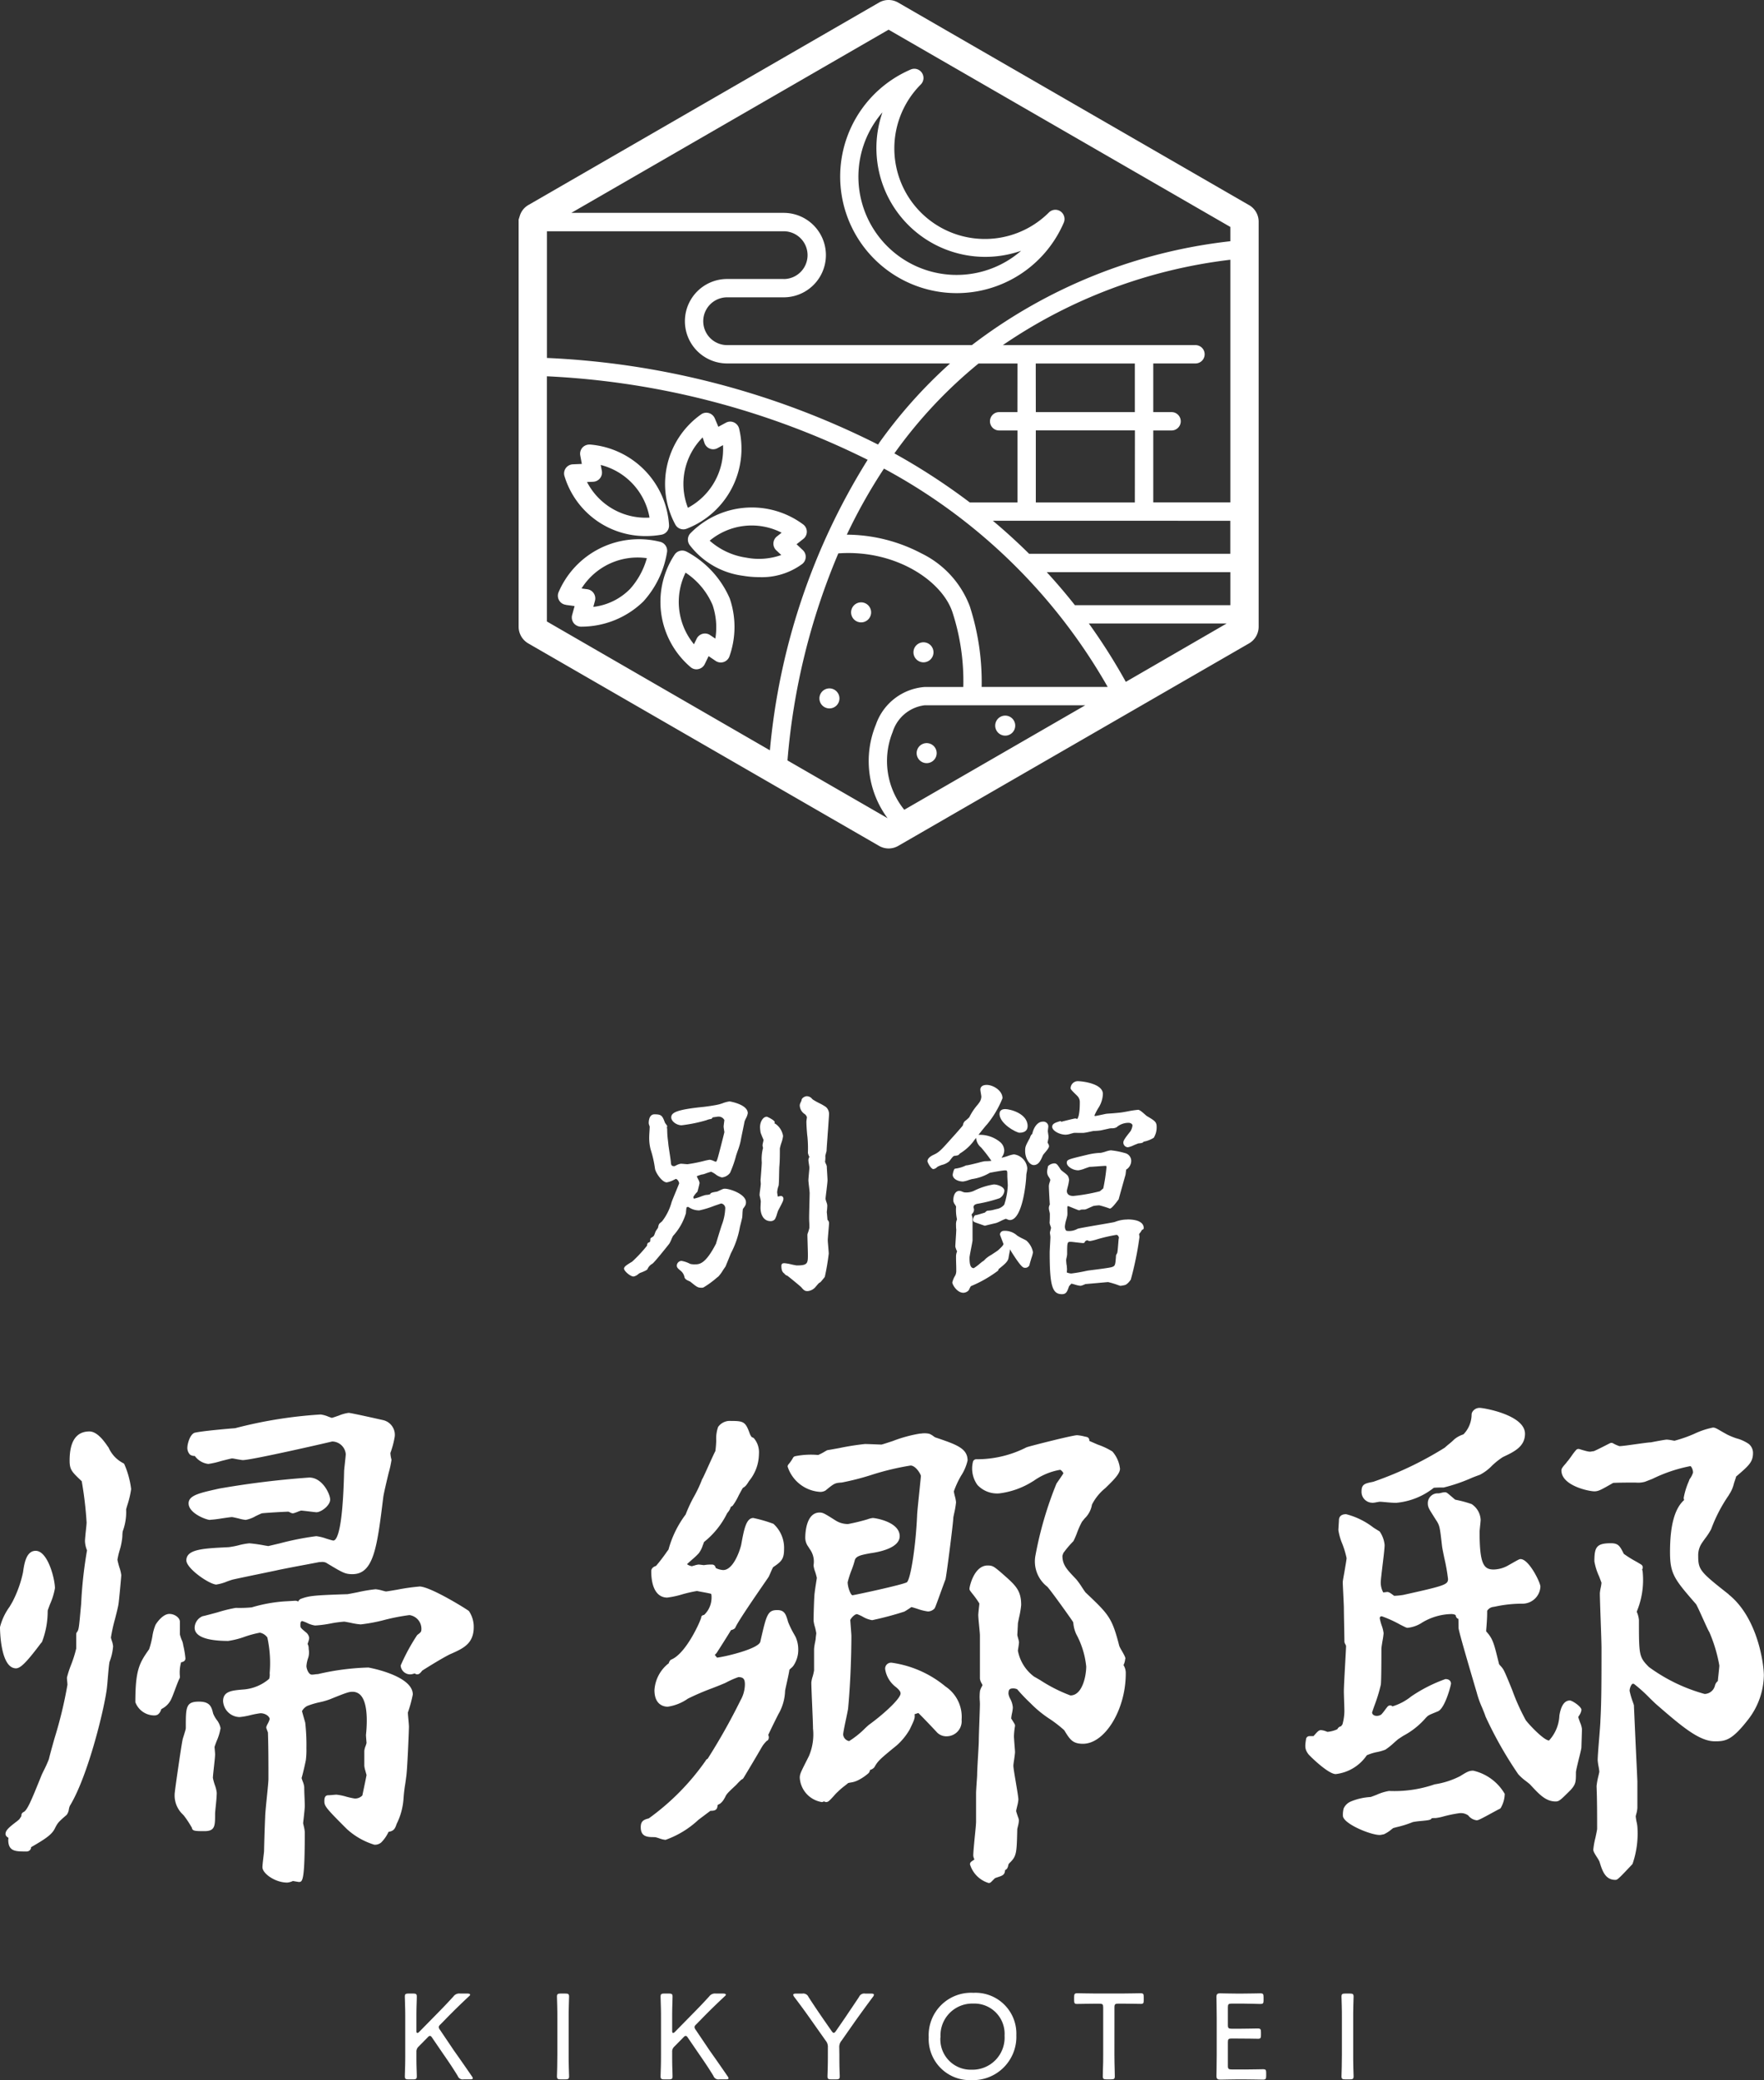 <svg id="グループ_21992" data-name="グループ 21992" xmlns="http://www.w3.org/2000/svg" xmlns:xlink="http://www.w3.org/1999/xlink" width="129.485" height="152.697" viewBox="0 0 129.485 152.697">
  <rect x="0" y="0" width="129.485" height="152.697" fill="#333333" stroke="none"/>
  <defs>
    <clipPath id="clip-path">
      <rect id="長方形_8195" data-name="長方形 8195" width="129.485" height="152.697" fill="none"/>
    </clipPath>
  </defs>
  <g id="グループ_21992-2" data-name="グループ 21992" clip-path="url(#clip-path)">
    <path id="パス_115594" data-name="パス 115594" d="M46.108,64.4c.017-.072.037-.161.059-.224a.124.124,0,0,0,.005-.032c.011-.262.04-.634.063-.941.011-.159.02-.3.028-.4.017-.2.091-1.273.091-1.352a.688.688,0,0,0-.225-.53,3.715,3.715,0,0,0-.5-.288,4.764,4.764,0,0,1-.456-.256l-.063-.056a.492.492,0,0,0-.4-.193c-.115,0-.379.123-.377.311a.993.993,0,0,1-.054.127.572.572,0,0,0-.074.213.787.787,0,0,0,.379.669.49.49,0,0,1,.147.218c0,.017-.007.066-.015.12-.011.082-.023.174-.023.207,0,.339.055.994.074,1.1a8.719,8.719,0,0,1,.036,1.186.88.88,0,0,0,.108.3.558.558,0,0,0-.072.221,2.692,2.692,0,0,0,.036.3c.016.1.036.228.036.264,0,.067-.019.27-.036.451-.017.2-.036.395-.036.474s.02.254.044.46.047.406.047.483c0,.124-.009.493-.019.869s-.019.788-.019.926c0,.055,0,.221.011.384s.008.324.008.377a2.965,2.965,0,0,1-.106.363.511.511,0,0,0-.039.146c0,.1.008.393.017.693s.019.629.019.74c0,.661,0,.819-.819.819a3.918,3.918,0,0,1-.393-.076,3.242,3.242,0,0,0-.5-.087c-.1,0-.234,0-.234.2,0,.294.063.451.213.555a.423.423,0,0,0,.229.167c.088.059.956.77,1.021.846.189.228.274.28.458.28a.854.854,0,0,0,.566-.282c.252-.3.273-.321.341-.348.037-.019.07-.05.286-.319.028-.036.05-.063.071-.087a17.052,17.052,0,0,0,.292-1.718c0-.062-.016-.248-.032-.447s-.04-.452-.04-.533.021-.332.041-.574c.024-.282.05-.576.05-.695a.3.3,0,0,0-.112-.228c-.005-.083-.019-.221-.029-.345s-.021-.218-.023-.226a4.282,4.282,0,0,0,.037-.49.916.916,0,0,0-.064-.249,1.541,1.541,0,0,1-.063-.222c0-.079.033-.353.067-.62.039-.328.078-.638.078-.759,0-.071-.013-.274-.025-.482s-.028-.434-.028-.515a.514.514,0,0,0-.063-.191,1.778,1.778,0,0,1-.067-.166,1.877,1.877,0,0,0,.021-.443c.007-.024.016-.059.025-.1" transform="translate(14.501 20.344)" fill="#fff"/>
    <path id="パス_115595" data-name="パス 115595" d="M40,65.772a2.388,2.388,0,0,0,.244-.079,3.528,3.528,0,0,1,.379-.119,2,2,0,0,1,.309.179,1.17,1.17,0,0,0,.478.238.843.843,0,0,0,.6-.339,8.253,8.253,0,0,0,.428-1.21c.012-.056.067-.214.124-.383a5.1,5.1,0,0,0,.221-.728c.029-.175.108-.554.177-.886.051-.253.1-.478.112-.561.007-.028.056-.135.092-.213a1.221,1.221,0,0,0,.146-.393c0-.653-1.325-.867-1.338-.867a2.325,2.325,0,0,0-.529.142c-.1.033-.221.071-.264.08-.254.062-.731.134-1.088.177-2.016.2-2.4.423-2.4.776,0,.28.389.577.759.577a10.655,10.655,0,0,0,1.832-.375,1.233,1.233,0,0,1,.272-.079.16.16,0,0,0,.165-.122c.13-.02.383-.058.415-.059a.475.475,0,0,1,.456.252c0,.012-.007.062-.015.124-.025.21-.039.317-.039.353s.012.115.025.207.028.191.032.2c-.106.443-.344,1.373-.468,1.824l-.016.054c-.033.116-.086.294-.145.3-.029-.007-.091-.032-.157-.058a.936.936,0,0,0-.29-.09,3.534,3.534,0,0,0-.435.091,11.325,11.325,0,0,1-1.2.236c-.033,0-.118-.009-.209-.016-.112-.011-.232-.02-.281-.02a1.108,1.108,0,0,0-.341.123.849.849,0,0,0-.112.058c-.175,0-.249-.023-.274-.238,0-.11-.047-.42-.112-.846-.032-.218-.063-.411-.07-.491l-.035-.32a6.627,6.627,0,0,1-.055-.811.549.549,0,0,0-.025-.138l.012-.023a.123.123,0,0,0-.011-.128l-.135-.187c-.2-.535-.26-.625-.782-.625-.258,0-.414.242-.414.649a.6.6,0,0,0,.043.167c.013.039.027.078.029.087,0,.051-.008.193-.016.341-.011.165-.02.335-.02.4a3.428,3.428,0,0,0,.1.922,8.192,8.192,0,0,1,.323,1.417c.041.3.519,1.013.866,1.013a1.764,1.764,0,0,0,.538-.194.435.435,0,0,0,.115-.06c.124,0,.245.2.257.328-.037.1-.127.316-.222.549-.142.345-.29.7-.335.835a4,4,0,0,1-.693,1.395l-.036.032c-.147.123-.186.162-.2.2a1.009,1.009,0,0,0-.064.242c-.016.029-.05.078-.083.126a1.074,1.074,0,0,0-.114.191l-.019.051c-.088.253-.09.257-.288.371a.126.126,0,0,0-.063.108.851.851,0,0,1-.009.106c0,.025-.005.048-.007.068a.292.292,0,0,1-.123.074.129.129,0,0,0-.043.027.269.269,0,0,0-.055.19,10.148,10.148,0,0,1-1.1,1.182c-.019.013-.055.033-.1.06-.348.211-.493.321-.493.452,0,.171.455.577.7.577a.728.728,0,0,0,.339-.171A1.058,1.058,0,0,1,35.406,73c.005,0,.49-.171.541-.276a.8.8,0,0,1,.367-.4c.186-.146,1.168-1.38,1.238-1.475a2.3,2.3,0,0,0,.151-.308,2.475,2.475,0,0,1,.12-.256,4.249,4.249,0,0,0,.949-1.677l0-.048c.032-.4.036-.4.146-.4.024,0,.024,0,.032,0a1.347,1.347,0,0,0,.8.252,6.843,6.843,0,0,0,1.1-.336c.226-.076.483-.165.5-.171a.349.349,0,0,1,.306.329,3.818,3.818,0,0,1-.246,1.226c-.054.145-.42,1.329-.428,1.384-.783,1.528-1.233,1.528-1.559,1.528a1.3,1.3,0,0,1-.316-.027l-.054-.021a2.171,2.171,0,0,0-.61-.206.358.358,0,0,0-.343.343c0,.131.06.2.258.363a.8.8,0,0,1,.308.506c.043.142.2.211.323.266a1.057,1.057,0,0,1,.1.048l.058.046c.43.348.5.4.766.4a.322.322,0,0,0,.147-.024,6.72,6.72,0,0,0,.976-.712l.114-.088a2.7,2.7,0,0,0,.339-.462c.072-.107.137-.206.17-.248a.146.146,0,0,0,.019-.031c.127-.308.328-.8.387-.954a6.556,6.556,0,0,0,.656-1.882c.008-.054.048-.21.088-.368s.083-.34.094-.4c.005-.039.009-.116.015-.209a3.669,3.669,0,0,1,.033-.407c.163-.218.225-.3.225-.491,0-.593-1.168-.994-1.557-.994-.1,0-.139.019-.531.2l-.017.009c-.016,0-.045.008-.083.015-.261.043-.422.075-.439.182a1.059,1.059,0,0,1-.309.051,2.574,2.574,0,0,0-.367.116,3.434,3.434,0,0,1-.5.155c-.051,0-.056-.1-.059-.124a1.6,1.6,0,0,1,.264-.345.119.119,0,0,0,.043-.063c.035-.12.108-.4.15-.614a.807.807,0,0,0-.108-.282c-.031-.064-.076-.163-.1-.214a2.626,2.626,0,0,1,.406-.137Z" transform="translate(11.581 20.441)" fill="#fff"/>
    <path id="パス_115596" data-name="パス 115596" d="M43.209,67.074a.751.751,0,0,0-.147.027L43,67.115c-.021-.107-.046-.284-.048-.316a1.713,1.713,0,0,1,.107-.487c.021-.12.031-.447.039-.9.005-.232.009-.439.017-.525.036-.387.036-.87.036-1.3a3.125,3.125,0,0,1,.107-.4,2.34,2.34,0,0,0,.128-.521,1.348,1.348,0,0,0-.53-.873.283.283,0,0,0-.1-.051l-.009,0a.2.2,0,0,0,.027-.09c0-.143-.543-.4-.578-.4-.3,0-.5.4-.5.759a2.612,2.612,0,0,0,.046.424c.076.2.127.324.161.4a.5.5,0,0,1,.048.131c0,.032-.023.12-.04.2a1.179,1.179,0,0,0-.032.182.646.646,0,0,0,.015.1.866.866,0,0,1,.02.1.3.3,0,0,1-.023.09,3.23,3.23,0,0,0-.068.964c0,.149-.045.745-.071,1.065-.011.145-.019.248-.019.258s.005.064.009.114.009.112.009.141c0,.063-.031.308-.054.486a2.77,2.77,0,0,0-.035.357,3.881,3.881,0,0,1,.088.427c0,.015,0,.086-.007.169-.005.126-.012.276-.012.32,0,.45.194.977.74.977a.4.4,0,0,0,.317-.141,1.75,1.75,0,0,0,.155-.395c.037-.111.071-.215.091-.256.335-.632.377-.715.377-.857a.191.191,0,0,0-.2-.2" transform="translate(14.094 20.725)" fill="#fff"/>
    <path id="パス_115597" data-name="パス 115597" d="M63.307,68.174a2.489,2.489,0,0,0-.889.171l-.054.016c-.075.021-.664.123-1.183.211-1.057.182-1.444.252-1.518.284a1.253,1.253,0,0,1-.783.151c-.078,0-.147-.153-.147-.329a2.446,2.446,0,0,1,.112-.526l.067-.268a1.89,1.89,0,0,0,.005-.293c0-.118-.005-.312,0-.367l.044-.039c.032.008.2.075.332.13.233.094.391.158.456.175a.139.139,0,0,0,.09-.008c.078-.04.107-.041.308-.041.1,0,.154-.027.4-.139l.276-.122a2.8,2.8,0,0,1,.438-.047,6.681,6.681,0,0,1,.707.215l.04.015a.13.13,0,0,0,.039.005c.151,0,.633-.677.637-.684s.009-.013.009-.033c.016-.071.415-1.5.489-1.752.007-.024.013-.08.021-.145s.027-.228.025-.241a.761.761,0,0,0,.376-.644.59.59,0,0,0-.451-.57,5.753,5.753,0,0,0-1.052-.206,2.013,2.013,0,0,0-.4.1,2.553,2.553,0,0,1-.333.086,4.752,4.752,0,0,0-1.013.146l-.211.05c-1.2.29-1.269.306-1.269.545s.412.542.85.542a2.13,2.13,0,0,0,.5-.143c.134-.047.3-.106.34-.112.084,0,.317-.016.565-.035s.507-.037.6-.037c.05,0,.058.059.058.094a13.781,13.781,0,0,1-.236,1.561L61.3,66.1a13.184,13.184,0,0,1-1.946.345c-.215,0-.475-.067-.475-.376,0-.035.032-.154.063-.288a3.637,3.637,0,0,0,.1-.5.744.744,0,0,0-.1-.329,1.813,1.813,0,0,0-.258-.226c-.1-.074-.224-.175-.245-.2-.249-.383-.309-.474-.486-.474a.682.682,0,0,0-.423.173.1.1,0,0,0-.044.084c0,.015-.011.054-.019.1a1.634,1.634,0,0,0-.037.221.654.654,0,0,0,.092.375,1.343,1.343,0,0,1,.145.254,1.444,1.444,0,0,1-.043.161,1.282,1.282,0,0,0-.066.28c0,.194.048,1.095.07,1.373a.593.593,0,0,0-.07.278,1.252,1.252,0,0,0,.039.225,1.615,1.615,0,0,1,.033.174c0,.157,0,.482-.019.653a.867.867,0,0,0,.06.228c.019.056.039.114.047.149l0,.011c-.019.08-.051.214-.082.324a.135.135,0,0,0,0,.033c0,.008.005.062.015.124s.02.159.021.182c0,.079-.013.306-.025.539-.015.252-.029.511-.029.6,0,2.432.187,3.061.9,3.061.317,0,.384-.191.507-.541l.009-.031h0a1.892,1.892,0,0,1,.179-.2c.066.013.175.044.253.066a1.935,1.935,0,0,0,.41.091.756.756,0,0,0,.234-.072.821.821,0,0,0,.13-.056c.037,0,.286-.023.846-.072.348-.032.78-.071.822-.072a6.136,6.136,0,0,1,.727.219c.155.054.155.054.181.054a2.064,2.064,0,0,0,.312-.055c.187-.033.42-.357.444-.4a23.772,23.772,0,0,0,.637-3.116,1.5,1.5,0,0,0-.025-.21l0-.023a1.77,1.77,0,0,0,.214-.313.124.124,0,0,0,.124-.123c0-.237-.158-.633-1.213-.633m-4.454,3.333c-.015-.15-.028-.306-.028-.359a1.5,1.5,0,0,1,.029-.159,1.659,1.659,0,0,0,.043-.26c0-.911.016-.911.274-.911.055,0,.245.023.412.043.213.024.414.048.5.048a.124.124,0,0,0,.124-.123h0c.031-.02.1-.06.149-.083l.011,0a.568.568,0,0,0,.206.059,3.786,3.786,0,0,0,.531-.13,11.364,11.364,0,0,1,1.409-.324c.1,0,.178.114.185.222l-.017.056c-.005.05-.015.155-.025.284-.019.234-.054.669-.074.733s-.044.1-.058.126a.3.3,0,0,0-.044.132l0,.062c-.05.626-.06.675-.325.755-.178.054-1.041.163-1.457.215l-.272.036-.132.025a10.866,10.866,0,0,1-1.095.189.992.992,0,0,1-.328-.078c0-.017,0-.036.005-.056.005-.07.011-.146.011-.178s-.012-.183-.025-.328" transform="translate(19.433 21.349)" fill="#fff"/>
    <path id="パス_115598" data-name="パス 115598" d="M64.674,61.875c-.021-.013-.1-.079-.158-.134-.262-.229-.4-.337-.5-.337a7.169,7.169,0,0,0-.778.118c-.218.039-.424.076-.522.086s-.458.047-.707.063c-.151.009-.278.019-.341.027l-.1.02c-.158.035-.64.137-.693.141-.025,0-.059,0-.059-.048a4.024,4.024,0,0,1,.315-.59,2.028,2.028,0,0,0,.3-.978c0-.778-1.543-.941-1.848-.941a.534.534,0,0,0-.522.506c0,.074.032.128.414.5l.063.062a.632.632,0,0,1,.2.47c0,.992-.15,1.2-.2,1.243a.244.244,0,0,0-.127-.043c-.1,0-.869.2-.87.2a.255.255,0,0,0-.118.041l-.017.011a.131.131,0,0,0-.139-.047c-.324.1-.557.175-.557.408,0,.277.521.578.994.578a1.288,1.288,0,0,0,.363-.071l.225-.06c.055-.008.4,0,.543,0l.157,0a4.035,4.035,0,0,0,.467-.084c.134-.028.26-.055.293-.06a4.182,4.182,0,0,0,.514-.039c.047-.008.187-.041.331-.072l.336-.075a1.4,1.4,0,0,1,.143-.012.7.7,0,0,0,.351-.066,1.337,1.337,0,0,1,.883-.333c.145,0,.293.075.293.2a1.034,1.034,0,0,1-.114.359l-.009.027c-.017.025-.058.076-.107.139-.3.377-.439.58-.439.709a.344.344,0,0,0,.34.36,1.851,1.851,0,0,0,.45-.161l.3-.119a.64.64,0,0,1,.075-.008c.146-.016.272-.028.319-.12a2.179,2.179,0,0,0,.748-.289,1.458,1.458,0,0,0,.211-.806c0-.36-.147-.447-.7-.778" transform="translate(19.525 20.065)" fill="#fff"/>
    <path id="パス_115599" data-name="パス 115599" d="M57.429,68.961A4.577,4.577,0,0,1,57,68.727a1.334,1.334,0,0,0-1-.352.278.278,0,0,0-.269.25c0,.036.007.058.116.341.051.137.131.341.138.368,0,.094-.13.219-.383.456-.041.041-.319.219-.5.34a2.472,2.472,0,0,0-.414.286l-.059.059a.624.624,0,0,1-.183.15c-.033.023-.1.078-.183.146a3.189,3.189,0,0,1-.456.341c-.273,0-.312-.367-.312-.764,0-.091.068-.438.122-.716.047-.242.088-.45.1-.554V67.465a.819.819,0,0,0-.041-.187.349.349,0,0,1-.024-.114l.037-.046a.408.408,0,0,0,.135-.306A.458.458,0,0,0,53.8,66.7a.308.308,0,0,0-.013-.051c0-.157.11-.24.36-.274a10.663,10.663,0,0,0,1.547-.395.7.7,0,0,0,.36-.546c0-.29-.5-.468-.776-.468a4.978,4.978,0,0,0-1.376.428,1.337,1.337,0,0,1-.792.153.878.878,0,0,1-.138-.047.734.734,0,0,0-.215-.062c-.353,0-.45.42-.45.668v.072a.586.586,0,0,0,.118.264c.028.047.076.124.082.139v.05a3.192,3.192,0,0,0,.068.9.906.906,0,0,0-.07.42,2.148,2.148,0,0,0,.017.327c0,.107-.021.439-.041.733-.016.242-.029.46-.029.518a1.474,1.474,0,0,0,.132.352.924.924,0,0,0-.079.391c0,.083,0,.311.009.538s.008.452.008.534a.8.8,0,0,1-.071.3,1.659,1.659,0,0,0-.219.517c0,.159.345.759.814.759a.544.544,0,0,0,.4-.2c.131-.278.139-.281.182-.3a9.024,9.024,0,0,0,1.951-1.116.138.138,0,0,0,.029-.048l.025-.076c.438-.351.68-.55.724-.814s.1-.545.122-.641c.017.04.037.09.051.124l.036.056c.685,1.088.858,1.179.974,1.179a.337.337,0,0,0,.352-.186.088.088,0,0,0,.008-.036c.005-.044.088-.32.141-.5a2.277,2.277,0,0,0,.112-.414,1.493,1.493,0,0,0-.494-.867c-.033-.02-.124-.068-.232-.122" transform="translate(17.672 21.981)" fill="#fff"/>
    <path id="パス_115600" data-name="パス 115600" d="M54.818,61.173c0,.745,1.251,1.395,1.465,1.395.493,0,.6-.265.6-.487,0-.936-1.3-1.249-1.648-1.249-.373,0-.414.24-.414.341" transform="translate(18.548 20.583)" fill="#fff"/>
    <path id="パス_115601" data-name="パス 115601" d="M57.913,63.133a.291.291,0,0,0-.041-.07c0-.025.016-.09.031-.159a1.715,1.715,0,0,0,.04-.26,2.093,2.093,0,0,0-.025-.21c-.012-.091-.028-.189-.028-.224,0-.019.007-.071.013-.13.012-.087.023-.185.023-.217a.358.358,0,0,0-.4-.341c-.48,0-.719.593-.78.907a.184.184,0,0,0-.048.033.663.663,0,0,0-.115.222l-.017.044c-.315.575-.341.646-.341.948,0,.53.308,1.032.632,1.032.369,0,.522-.364.676-.728a2.17,2.17,0,0,1,.137-.173c.193-.229.309-.377.309-.494a.438.438,0,0,0-.067-.182" transform="translate(19.025 20.817)" fill="#fff"/>
    <path id="パス_115602" data-name="パス 115602" d="M52.939,64.7a.471.471,0,0,0,.2-.048.383.383,0,0,0,.055-.05c.016-.017.039-.046.056-.062l0,0a3.568,3.568,0,0,0,.968-.858c.016-.027.1-.141.218-.289a1,1,0,0,0,.369.709,10.967,10.967,0,0,1,.716.923.166.166,0,0,0,.041.055,3.2,3.2,0,0,1-.47.027,3.5,3.5,0,0,0-.467.107c-.3.075-.8.2-.894.2a.136.136,0,0,0-.055.012,2.5,2.5,0,0,1-.766.226.124.124,0,0,0-.092.074,1.432,1.432,0,0,0-.1.373c0,.312.395.5.759.5a1.865,1.865,0,0,0,.411-.107c.106-.032.224-.07.265-.075a3.53,3.53,0,0,0,1.29-.458c.244-.05.946-.177,1.1-.177.185,0,.185,0,.185.422,0,.078.019.367.028.537,0,.063.007.108.007.116A5.1,5.1,0,0,1,56.5,68.3a.919.919,0,0,1-.543.316c-.059.012-.115.027-.17.041a2.072,2.072,0,0,1-.494.083.127.127,0,0,0-.054.013.5.5,0,0,0-.15.124l-.13.04c-.142.043-.476.146-.537.149-.157,0-.214.32-.214.323a.18.18,0,0,0,.1.183c.07.035.262.1.506.185l.2.068a.109.109,0,0,0,.058.015.143.143,0,0,0,.033,0c.063-.019.229-.059.4-.1s.355-.083.419-.1a2.658,2.658,0,0,0,.308-.137,3.151,3.151,0,0,1,.383-.167.661.661,0,0,1,.1.036.545.545,0,0,0,.194.056c.956,0,1.211-2.908,1.211-3.3a1.945,1.945,0,0,1,.032-.209,2.2,2.2,0,0,0,.04-.3,1.131,1.131,0,0,0-.976-1.013,2.175,2.175,0,0,0-.459.122,3.935,3.935,0,0,1-.45.127,1.631,1.631,0,0,1,.094-.159.785.785,0,0,0,.1-.383.84.84,0,0,0-.288-.6,2.347,2.347,0,0,0-1.573-.542h-.029c.265-.336.574-.719.625-.762a7.262,7.262,0,0,0,1.138-1.925c0-.566-.691-.976-1.158-.976-.434,0-.468.262-.468.341a2.2,2.2,0,0,0,.036.26c.016.1.037.229.037.265a.8.8,0,0,1-.157.435l-.11.147a4.312,4.312,0,0,0-.618.926,3.007,3.007,0,0,1-.332.292.523.523,0,0,0-.13.26l-.013.051c-.044.066-.657.762-.713.819l-.036.04c-.893,1-.986,1.105-1.431,1.31-.155.075-.414.234-.414.455,0,.086.257.577.431.577a.457.457,0,0,0,.26-.131c.017-.013.032-.027.062-.048a2.089,2.089,0,0,1,.308-.126,1.3,1.3,0,0,0,.541-.27c.3-.4.308-.4.463-.4" transform="translate(17.214 20.134)" fill="#fff"/>
    <path id="パス_115603" data-name="パス 115603" d="M10.694,93.125a2.783,2.783,0,0,1,.087-1.053c.087-.015.317-.056.317-.284a6.748,6.748,0,0,0-.161-.966,1.264,1.264,0,0,0-.114-.393,2.664,2.664,0,0,1-.132-.408.243.243,0,0,0,0-.043v-.885c0-.288-.381-.57-.77-.57-.459,0-.891.584-1.017.8a3.612,3.612,0,0,0-.234.865,6.379,6.379,0,0,1-.238.929c-.72,1.016-1.01,1.523-1.01,3.885a1.49,1.49,0,0,0,1.373.972.511.511,0,0,0,.281-.067.657.657,0,0,0,.225-.324c.013-.031.028-.062.032-.075l.021-.013a1.521,1.521,0,0,0,.747-.823c.036-.07.118-.288.213-.539.111-.3.282-.753.343-.854a.257.257,0,0,0,.033-.157" transform="translate(2.513 29.952)" fill="#fff"/>
    <path id="パス_115604" data-name="パス 115604" d="M12.941,95.269a1.419,1.419,0,0,0-.3-.626,2.166,2.166,0,0,1-.24-.436c-.115-.468-.214-.874-1.035-.874-.972,0-.972.4-.972,1.9,0,.123,0,.123-.23.853l0,.013c-.083.331-.57,3.727-.57,3.841a1.913,1.913,0,0,0,.582,1.677l.091.1a7.488,7.488,0,0,1,.577.883c.027.24.274.24.929.24.77,0,.77-.393.77-1.254,0-.1.021-.306.046-.549.036-.353.076-.753.076-1.02a2.461,2.461,0,0,0-.142-.566,3.957,3.957,0,0,1-.141-.521c0-.1.04-.464.074-.782.046-.406.087-.79.087-.949,0-.044-.009-.173-.021-.3-.008-.111-.019-.222-.02-.233.011-.054.088-.261.151-.427a3.887,3.887,0,0,0,.293-.968" transform="translate(3.245 31.58)" fill="#fff"/>
    <path id="パス_115605" data-name="パス 115605" d="M8.954,80.847A2.342,2.342,0,0,1,7.87,79.7l-.059-.079c-.226-.332-.758-1.107-1.348-1.107-.965,0-1.455.72-1.455,2.137,0,.667.155.822.89,1.516a27.108,27.108,0,0,1,.357,3.03c0,.1-.031.377-.06.658-.031.3-.06.6-.06.709a1.928,1.928,0,0,0,.151.676,31.619,31.619,0,0,0-.431,3.928l-.041.448c-.118,1.3-.137,1.475-.266,1.627a.254.254,0,0,0-.056.159V94.45A8.746,8.746,0,0,1,5.1,95.685a7.3,7.3,0,0,0-.289.9c0,.044.009.165.021.285.009.1.017.2.017.238a31.428,31.428,0,0,1-.956,3.955c-.187.665-.343,1.226-.407,1.508a8.456,8.456,0,0,1-.359.8c-.088.179-.163.333-.191.407-.766,1.9-1.043,2.56-1.321,2.682a.25.25,0,0,0-.145.226c0,.068,0,.068-.112.234l-.037.058a3.164,3.164,0,0,1-.274.225c-.463.356-.744.59-.744.853,0,.123.075.206.219.294a.962.962,0,0,0-.017.147c0,.851.543.851,1.294.851a.361.361,0,0,0,.31-.115.319.319,0,0,0,.071-.2c.977-.566,1.506-.9,1.732-1.352.217-.434.265-.49.881-1.023a.843.843,0,0,0,.162-.418A1.241,1.241,0,0,1,5.024,106c1.379-2.256,2.612-7.461,2.73-8.743.013-.1.032-.332.055-.6.033-.389.091-1.114.138-1.253A4.024,4.024,0,0,0,8.2,94.288a1.573,1.573,0,0,0-.09-.392,2.521,2.521,0,0,1-.071-.25,12.129,12.129,0,0,1,.3-1.358c.13-.511.241-.953.261-1.136.037-.226.2-1.978.2-2.092a2.716,2.716,0,0,0-.137-.565,5.772,5.772,0,0,1-.145-.562,5.546,5.546,0,0,1,.162-.693,4.524,4.524,0,0,0,.157-.675,2.948,2.948,0,0,0,.044-.411,2.29,2.29,0,0,1,.025-.309,4.033,4.033,0,0,0,.25-1.61c.007-.031.033-.122.068-.244a6.95,6.95,0,0,0,.3-1.247,6.525,6.525,0,0,0-.513-1.856Z" transform="translate(0.102 26.566)" fill="#fff"/>
    <path id="パス_115606" data-name="パス 115606" d="M27.173,87.02a15.33,15.33,0,0,0-1.618.23c-.357.06-.762.13-.822.131s-.155-.032-.274-.062a2.682,2.682,0,0,0-.5-.1,11.119,11.119,0,0,0-1.334.225c-.329.064-.624.122-.725.137-2.536.082-2.816.122-3.441.348a.476.476,0,0,0-.187.194.376.376,0,0,0-.186-.059c-.037,0-.17.009-.315.017-.163.009-.345.023-.41.023a11.09,11.09,0,0,0-2.493.446,9.055,9.055,0,0,1-1.167.036,10.322,10.322,0,0,0-1.341.329c-.459.123-.906.246-1.081.28a.3.3,0,0,0-.083.033.939.939,0,0,0-.519.814c0,.8,1.34.972,2.461.972A6.178,6.178,0,0,0,14.37,90.7a7.648,7.648,0,0,1,1.095-.292.863.863,0,0,1,.549.356,8.79,8.79,0,0,1,.17,2.614,1.014,1.014,0,0,1-.039.419,3.268,3.268,0,0,1-1.907.783c-.823.068-1.474.124-1.474.851a1.241,1.241,0,0,0,1.214,1.172,5.383,5.383,0,0,0,.816-.147,6.974,6.974,0,0,1,.711-.135c.376,0,.679.24.679.435a1.6,1.6,0,0,1-.134.319,1.621,1.621,0,0,0-.1.21.236.236,0,0,0,0,.163l.107.284c.037,1.148.037,2.248.037,3.413,0,.183-.058.762-.115,1.322-.066.645-.126,1.254-.126,1.482-.039.826-.08,2.334-.08,2.465,0,.071-.027.286-.054.515-.033.282-.067.581-.067.692,0,.468.938,1.132,1.816,1.132a1.083,1.083,0,0,0,.383-.1l.043-.016.42.072c.278,0,.447,0,.447-3.667a2.538,2.538,0,0,0-.074-.431c-.021-.1-.043-.182-.046-.209s.019-.191.039-.372c.046-.42.08-.752.08-.878,0-.2-.009-.439-.019-.683s-.02-.5-.02-.727a1.451,1.451,0,0,0-.115-.424c-.027-.074-.066-.186-.08-.238.091-.3.241-.949.313-1.309a5.912,5.912,0,0,0,.043-.885,14.661,14.661,0,0,0-.087-1.872l-.068-.237c-.051-.179-.159-.553-.169-.612a.907.907,0,0,1,.388-.381,5.97,5.97,0,0,1,.927-.274,5.183,5.183,0,0,0,.745-.217c1.278-.521,1.411-.545,1.635-.545a.786.786,0,0,1,.616.261c.4.439.533,1.464.384,2.911,0,.043.011.183.021.324.011.122.02.241.021.26a2.078,2.078,0,0,1-.07.225,1.271,1.271,0,0,0-.094.359v1.087a1.722,1.722,0,0,0,.076.361c.037.142.082.3.088.321-.029.175-.166.824-.253,1.235l-.056.266a.731.731,0,0,1-.573.222,6.055,6.055,0,0,1-.6-.132,4.051,4.051,0,0,0-.724-.149c-.037,0-.147.008-.266.019s-.274.023-.336.023c-.288,0-.288.292-.288.448,0,.351.138.522,1.642,2.025a5.281,5.281,0,0,0,2.025,1.159.71.71,0,0,0,.511-.17,2.756,2.756,0,0,0,.535-.775c.368-.063.467-.2.594-.585a4.87,4.87,0,0,0,.5-1.816,10.889,10.889,0,0,1,.128-1.108c.031-.207.058-.392.066-.487.088-.4.207-3.559.207-3.714,0-.08-.017-.289-.037-.511-.019-.206-.039-.422-.041-.539a9.593,9.593,0,0,0,.361-1.324c0-1.395-3.232-1.978-3.264-1.978a18.263,18.263,0,0,0-3.7.483,1.814,1.814,0,0,0-.224.02,1.653,1.653,0,0,1-.219.02c-.248,0-.4-.442-.4-.637a2.36,2.36,0,0,1,.134-.612,1.329,1.329,0,0,0,.033-.612c0-.063-.007-.115-.007-.145a.578.578,0,0,0-.058-.211l-.015-.037c.011-.037.027-.088.043-.139a1.182,1.182,0,0,0,.071-.3.614.614,0,0,0-.211-.391c-.434-.361-.434-.361-.434-.573,0-.276.106-.276.134-.277a2.619,2.619,0,0,1,.333.126,1.963,1.963,0,0,0,.613.2,8.357,8.357,0,0,0,1.151-.15,8.15,8.15,0,0,1,.981-.132c.059,0,.312.052.5.088a5,5,0,0,0,.712.114,12.237,12.237,0,0,0,1.785-.339,14.865,14.865,0,0,1,1.795-.345,1.015,1.015,0,0,1,.879,1c0,.229-.029.252-.308.464A14.4,14.4,0,0,0,25.8,92.818a.7.7,0,0,0,.731.65.725.725,0,0,0,.193-.039l.112-.029.041.027a.251.251,0,0,0,.137.041c.143,0,.232-.1.371-.278l.1-.063c.4-.253,1.353-.844,1.921-1.128.981-.431,1.756-.772,1.756-2a2.062,2.062,0,0,0-.351-1.178c-.1-.1-2.827-1.805-3.638-1.805" transform="translate(3.611 29.444)" fill="#fff"/>
    <path id="パス_115607" data-name="パス 115607" d="M11.916,84.147a8.092,8.092,0,0,0,.84-.1c.3-.043.668-.1.768-.1.067,0,.343.067.51.106a2.9,2.9,0,0,0,.5.1,2.3,2.3,0,0,0,.735-.278c.167-.079.416-.2.462-.206.311-.039,1.713-.119,1.941-.119a.3.3,0,0,1,.084.036,1.037,1.037,0,0,0,.161.071.249.249,0,0,0,.137.005,2.615,2.615,0,0,0,.288-.1,2.124,2.124,0,0,1,.256-.092c.08,0,.447.044.691.074.215.025.4.047.436.047.352,0,1.012-.494,1.012-.932,0-.389-.562-1.615-1.535-1.615a65.212,65.212,0,0,0-6.613.81l-.178.04c-1.288.29-2.066.467-2.066,1.047,0,.725,1.3,1.214,1.575,1.214" transform="translate(3.499 27.42)" fill="#fff"/>
    <path id="パス_115608" data-name="パス 115608" d="M1.174,93.687c.32,0,.743-.414,1.674-1.639.083-.111.145-.194.177-.23a.258.258,0,0,0,.074-.111A6.278,6.278,0,0,0,3.5,89.54l.005-.1c.012-.054.1-.284.169-.47a4.856,4.856,0,0,0,.359-1.167c0-.661-.517-2.742-1.415-2.742-.7,0-.839.952-.927,1.573a8.472,8.472,0,0,1-.708,2.036c-.037.087-.149.276-.281.5A4.33,4.33,0,0,0,0,90.663c0,.124.013,3.023,1.174,3.023" transform="translate(0 28.782)" fill="#fff"/>
    <path id="パス_115609" data-name="パス 115609" d="M12.44,90.095a3.246,3.246,0,0,0,.772-.222c.19-.067.365-.128.45-.146.317-.072,1.32-.281,2.137-.45.527-.11.977-.2,1.135-.238s1.3-.261,2.058-.4c.476-.091.878-.166,1-.191l.1,0a.708.708,0,0,1,.385.048l.1.062c1.127.676,1.3.779,1.836.779,1.563,0,1.811-1.991,2.259-5.616.023-.249.241-1.156.4-1.82a7.415,7.415,0,0,0,.206-.938.31.31,0,0,0-.007-.062,2.373,2.373,0,0,1-.074-.456,6.324,6.324,0,0,0,.32-1.213,1.106,1.106,0,0,0-.87-1.206c-.021-.005-2.341-.53-2.513-.53a2.83,2.83,0,0,0-.707.194c-.187.066-.47.165-.514.17s-.161-.048-.282-.091a2.153,2.153,0,0,0-.55-.153,32.61,32.61,0,0,0-6.278,1.006c-.347.023-2.525.213-2.987.339-.357.145-.517.866-.517,1.035a.71.71,0,0,0,.187.562.536.536,0,0,0,.353.1,1.438,1.438,0,0,0,.994.588,5.915,5.915,0,0,0,.926-.21c.308-.078.729-.186.8-.193s.257.036.43.066.336.055.375.055c.65,0,6.364-1.312,6.558-1.366a1.017,1.017,0,0,1,1,.918c0,.11-.05.539-.08.826-.023.213-.041.388-.041.428-.1,4.434-.543,5.1-.792,5.1-.063-.005-.325-.084-.5-.137a3.5,3.5,0,0,0-.753-.185,20.67,20.67,0,0,0-2.67.527l-.85.2-.269-.044a11,11,0,0,0-1.119-.159,4.869,4.869,0,0,0-.8.147,5.97,5.97,0,0,1-.7.135l-.2.011c-1.7.086-2.926.147-2.926.96,0,.6,1.7,1.777,2.219,1.777" transform="translate(3.458 26.219)" fill="#fff"/>
    <path id="パス_115610" data-name="パス 115610" d="M64.618,95.143c0-.119-.068-.249-.261-.59a3.313,3.313,0,0,1-.189-.356c-.531-2.082-.779-2.318-2.388-3.85l-.087-.082c-.04-.045-.145-.2-.258-.371a5.707,5.707,0,0,0-.424-.593l-.145-.153c-.545-.577-.874-.923-.874-1.569a.541.541,0,0,1,.033-.108l.033-.1a7.413,7.413,0,0,1,.74-.873,5.155,5.155,0,0,0,.261-.6,6.645,6.645,0,0,1,.367-.823l.2-.249a1.8,1.8,0,0,0,.534-1.012,3.723,3.723,0,0,1,.981-1.211l.127-.124c.6-.581.95-.978.95-1.3a2.317,2.317,0,0,0-.554-1.261,5.187,5.187,0,0,0-1.081-.511c-.213-.092-.456-.2-.622-.273a.237.237,0,0,0,.005-.047.244.244,0,0,0-.2-.241l-.163-.036a3.032,3.032,0,0,0-.53-.091c-.348,0-3.46.8-3.619.858l-.011,0-.1.037a8,8,0,0,1-3.689.87.248.248,0,0,0-.232.2,2.063,2.063,0,0,0,.331,1.686,1.973,1.973,0,0,0,1.6.62,5.942,5.942,0,0,0,2.457-.879l.06-.033a4.723,4.723,0,0,1,1.947-.818c.082,0,.234.19.245.257-.036.08-.376.563-.506.753a26.972,26.972,0,0,0-1.555,5.34,2.344,2.344,0,0,0,.877,2.228c.232.23,1.816,2.448,1.9,2.6l.019.108a2.4,2.4,0,0,0,.211.778,6.3,6.3,0,0,1,.731,2.373c0,.693-.282,2.125-1.16,2.125a11.209,11.209,0,0,1-2.208-1.118c-.2-.115-.355-.209-.46-.265a3.082,3.082,0,0,1-1.187-1.9c0-.023.012-.08.021-.15.025-.163.059-.387.059-.468a1.13,1.13,0,0,0-.052-.25c-.029-.106-.063-.232-.07-.272,0-.059.011-.234.02-.41s.021-.373.021-.43.043-.238.084-.446a6.554,6.554,0,0,0,.157-.929c0-1.081-.4-1.439-1.381-2.3l-.154-.135c-.464-.385-.561-.467-.925-.467-1,0-1.334,1.558-1.334,1.7,0,.1.024.128.215.375a6.377,6.377,0,0,1,.509.712c0,.056-.02.225-.039.395-.02.193-.04.385-.04.45,0,.128.032.486.066.826.028.29.055.57.055.664v3.177a.866.866,0,0,0,.127.355c.024.046.048.091.063.127-.016.039-.04.084-.063.131a1.164,1.164,0,0,0-.124.308,3.665,3.665,0,0,0-.008.772c0,.072.005.13.005.158,0,.2-.02.732-.039,1.285-.021.585-.043,1.183-.043,1.411,0,.174-.028.668-.058,1.175-.032.547-.063,1.11-.063,1.318,0,.1-.02.383-.04.668s-.039.6-.039.7v2.091c0,.166-.048.675-.1,1.168-.055.57-.106,1.11-.106,1.328a.723.723,0,0,0,.058.225c.009.021.017.044.024.064l-.09.063-.123.084a.248.248,0,0,0-.11.206,2.046,2.046,0,0,0,1.374,1.374.249.249,0,0,0,.175-.072l.28-.281c.047-.021.155-.058.224-.08.252-.084.4-.134.48-.3a.994.994,0,0,0,.046-.222c.141-.05.2-.167.249-.42a.733.733,0,0,1,.128-.146c.467-.468.474-.72.514-2.418,0-.04.025-.126.047-.221a2.415,2.415,0,0,0,.075-.432.924.924,0,0,0-.074-.273c-.036-.107-.12-.356-.127-.408s.04-.217.074-.372a2.686,2.686,0,0,0,.087-.476c0-.145-.064-.534-.167-1.156-.087-.519-.2-1.166-.2-1.337,0-.075.029-.272.059-.468.032-.226.062-.452.062-.538,0-.032-.011-.193-.027-.391-.023-.285-.052-.656-.052-.775a5.458,5.458,0,0,1,.076-.725.247.247,0,0,0-.023-.151c-.013-.027-.047-.082-.088-.149s-.157-.257-.167-.262a2.81,2.81,0,0,1,.062-.4,2.728,2.728,0,0,0,.059-.408,1.617,1.617,0,0,0-.19-.638,1.224,1.224,0,0,1-.131-.367c0-.312.076-.4.356-.4a.724.724,0,0,1,.284.063,12.942,12.942,0,0,0,.978,1.024,8.314,8.314,0,0,0,1.452,1.183,9.394,9.394,0,0,1,1.018.794l.054.087c.369.59.57.914,1.324.914,1.615,0,3.144-2.505,3.144-5.155a1.071,1.071,0,0,0-.167-.621,1.24,1.24,0,0,0,.127-.466" transform="translate(17.994 26.637)" fill="#fff"/>
    <path id="パス_115611" data-name="パス 115611" d="M56.408,80.614c0-.9-.81-1.172-2.386-1.706-.021-.013-.056-.039-.1-.066a1.311,1.311,0,0,0-.32-.19,1.554,1.554,0,0,0-.592-.021l-.112.007a10.013,10.013,0,0,0-1.979.542c-.359.118-.766.253-.836.262l-.242-.008c-.315-.013-.824-.033-.965-.033a18.519,18.519,0,0,0-1.9.3c-.351.063-.658.12-.83.146a.3.3,0,0,0-.076.024l-.111.063a3.984,3.984,0,0,1-.518.273,5.828,5.828,0,0,0-1.7.091.241.241,0,0,0-.153.127,2.874,2.874,0,0,1-.316.456.249.249,0,0,0-.074.177,2.684,2.684,0,0,0,2.38,1.856.752.752,0,0,0,.4-.1c.667-.55.7-.551,1.2-.588a18.905,18.905,0,0,0,2.1-.534,19.479,19.479,0,0,1,2.944-.712c.372,0,.737.612.758.757,0,.068-.055.585-.1,1.039-.1.962-.178,1.712-.178,1.888-.1,2.254-.472,4.632-.748,4.884-.312.185-3.723.917-3.992.954-.137,0-.357-.592-.357-.957a7.339,7.339,0,0,1,.29-.9,6.187,6.187,0,0,0,.228-.695c.072-.317.448-.4,1.056-.514l.1-.019c.645-.087,2.145-.383,2.145-1.251,0-1.045-1.775-1.334-1.977-1.334a1.555,1.555,0,0,0-.369.09,14.155,14.155,0,0,1-1.441.352,1.691,1.691,0,0,1-.953-.282c-.788-.5-.9-.561-1.139-.561-1,0-1.052,1.546-1.052,1.856a1.114,1.114,0,0,0,.222.653l.1.161a1.56,1.56,0,0,1,.285,1.2,1.951,1.951,0,0,0,.119.479,4.482,4.482,0,0,1,.122.439c0,.048-.027.2-.055.381-.037.241-.083.53-.1.7-.048.245-.084,1.808-.084,2.06a2.352,2.352,0,0,0,.1.468,4.524,4.524,0,0,1,.1.458c0,.035-.011.1-.019.169-.012.094-.023.187-.023.228s-.024.155-.047.278a3.573,3.573,0,0,0-.074.493v1.567a3.852,3.852,0,0,1-.1.435,2.138,2.138,0,0,0-.1.452c0,.237.029.932.059,1.639.031.729.063,1.474.063,1.74a4.049,4.049,0,0,1-.3,2.021l-.213.423c-.388.771-.458.91-.458,1.176a1.927,1.927,0,0,0,1.615,1.777.228.228,0,0,0,.111-.028l.051-.024.05.024a.228.228,0,0,0,.111.028c.149,0,.24-.1.566-.455a3.159,3.159,0,0,1,.254-.27.279.279,0,0,0,.062-.058,4.854,4.854,0,0,1,.468-.4c.107-.082.2-.159.265-.213.04-.012.1-.023.169-.037a1.746,1.746,0,0,0,.557-.169,3.562,3.562,0,0,0,.771-.522.489.489,0,0,0,.1-.194c0-.015.009-.028.015-.043a.6.6,0,0,0,.282-.165.226.226,0,0,0,.039-.05c.252-.432.335-.53,1.639-1.591a4.72,4.72,0,0,0,.945-1.164l.068-.142c.244-.511.333-.7.288-.974.119-.041.217-.072.278-.09.225.214.875.891,1.383,1.437a.948.948,0,0,0,.7.272,1.105,1.105,0,0,0,1.092-1.214A2.683,2.683,0,0,0,54.786,97.2a7.9,7.9,0,0,0-3.936-1.744.433.433,0,0,0-.489.489,2.025,2.025,0,0,0,.807,1.313c.294.257.319.357.319.458,0,.367-1.217,1.5-2.325,2.3-.054.045-.145.128-.257.232a6.644,6.644,0,0,1-1.192.96.539.539,0,0,1-.438-.476c0-.155.147-.85.236-1.265.059-.285.11-.53.126-.645.23-2.461.242-4.874.242-5.333,0-.078-.019-.316-.037-.565s-.043-.539-.047-.6c.033-.106.3-.435.5-.436a3.225,3.225,0,0,1,.4.179,2.006,2.006,0,0,0,.707.265,23.693,23.693,0,0,0,2.362-.629c.027-.012.091-.054.17-.1.1-.064.327-.214.349-.233.066.011.232.064.418.122a3.82,3.82,0,0,0,.8.2.679.679,0,0,0,.454-.191c.058-.056.063-.062.458-1.151.155-.428.309-.854.369-1,.07-.211.577-4.2.577-4.529,0-.044.031-.169.06-.317a5.932,5.932,0,0,0,.141-.824,2.4,2.4,0,0,0-.087-.456,3.493,3.493,0,0,1-.074-.345,6.616,6.616,0,0,1,.522-1.135,3.459,3.459,0,0,0,.483-1.12" transform="translate(14.617 26.602)" fill="#fff"/>
    <path id="パス_115612" data-name="パス 115612" d="M46.393,93.584a6.76,6.76,0,0,1-.432-.886c-.157-.546-.25-.877-.794-.877-.715,0-.794.344-1.233,2.256l-.013.063c-.131.526-2.554,1.1-3.176,1.172-.047-.052-.112-.13-.166-.2l.126-.134c.151-.226.843-1.316,1.061-1.685l.036-.011a.563.563,0,0,0,.241-.116.231.231,0,0,0,.051-.076c.206-.47,1.54-2.4,2.109-3.228.305-.442.325-.471.339-.5.029-.056.072-.158.12-.268s.149-.347.2-.424c.592-.4.8-.585.8-1.309a2.378,2.378,0,0,0-.78-1.872,10.085,10.085,0,0,0-1.479-.428c-.529,0-.687.871-.886,1.963-.111.482-.594,1.859-1.324,1.859-.17-.005-.525-.1-.561-.185a.249.249,0,0,0-.246-.218,3,3,0,0,0-.6.041,1.653,1.653,0,0,1-.167-.019c-.094-.011-.187-.023-.234-.023a1.309,1.309,0,0,0-.306.071c-.087.023-.174.047-.177.051a.79.79,0,0,1-.363-.149c.1-.1.26-.236.373-.339a5.225,5.225,0,0,0,.486-.458,1.92,1.92,0,0,0,.294-.577,2.554,2.554,0,0,0,.094-.254,6.183,6.183,0,0,0,1.692-2.1l.05-.07a1.038,1.038,0,0,0,.224-.412.442.442,0,0,0,.143-.09,4.35,4.35,0,0,0,.436-.745c.107-.2.249-.468.311-.558.187-.1.262-.2.455-.51a3.158,3.158,0,0,0,.721-1.982,1.584,1.584,0,0,0-.38-1.163.273.273,0,0,0-.058-.032c-.112-.046-.116-.051-.222-.256-.32-.914-.459-.969-1.4-.969a1.046,1.046,0,0,0-.937.442,2.554,2.554,0,0,0-.137.984,7.354,7.354,0,0,1-.064.787c-.059.1-.218.448-.476,1.014-.171.381-.406.9-.468,1.008a.241.241,0,0,0-.052.108,9.227,9.227,0,0,1-.547,1.163,10.24,10.24,0,0,0-.636,1.358,7.593,7.593,0,0,0-1.262,2.579l-.1.132a13.043,13.043,0,0,1-.812,1.064c-.112.039-.353.133-.353.389,0,1.233.427,1.938,1.172,1.938a6.411,6.411,0,0,0,1.112-.24,10.069,10.069,0,0,1,1.075-.244c.076.019.21.043.361.071.206.037.586.106.677.142a.671.671,0,0,1,.028.223,1.751,1.751,0,0,1-.546,1.322c-.126.016-.214.082-.214.2-.068.28-1.1,2.616-2.186,3.073a.231.231,0,0,0-.08.052.559.559,0,0,0-.111.209l0,.011A2.7,2.7,0,0,0,36.149,97.7c0,1.127.744,1.214.972,1.214a3.436,3.436,0,0,0,1.483-.592,18.526,18.526,0,0,1,1.787-.766c.363-.141.7-.273.985-.4a6.579,6.579,0,0,1,.934-.415c.4,0,.478.187.478.555a2.457,2.457,0,0,1-.336,1.176l-.012.027a45.72,45.72,0,0,1-2.388,4.239.251.251,0,0,0-.145.139,17.678,17.678,0,0,1-4.176,4.236c-.355.09-.588.185-.588.644,0,.716.488.731,1.008.731h.035a2.361,2.361,0,0,1,.317.09,1.886,1.886,0,0,0,.456.111,6.922,6.922,0,0,0,2.416-1.471c.371-.28.835-.629.883-.661.381,0,.506-.09.526-.422.047-.031.115-.072.177-.1a1.12,1.12,0,0,0,.3-.351l.071-.119c.1-.233.191-.327.79-.886l.084-.087a3.632,3.632,0,0,1,.343-.337.251.251,0,0,0,.135-.107c.244-.4.969-1.613,1.309-2.206a2.18,2.18,0,0,1,.4-.518.264.264,0,0,0,.1-.076.369.369,0,0,0,.008-.36c.127-.286.725-1.507.811-1.643a3.636,3.636,0,0,0,.426-1.6c.015-.088.06-.3.115-.541.122-.553.186-.851.2-1,.032-.036.092-.091.132-.128a.854.854,0,0,0,.219-.258,2.057,2.057,0,0,0,.3-1.132,2.223,2.223,0,0,0-.187-.875c-.02-.041-.066-.123-.122-.225" transform="translate(11.891 26.372)" fill="#fff"/>
    <path id="パス_115613" data-name="パス 115613" d="M75.486,84.192a2.456,2.456,0,0,0,.3-.044c.091-.016.181-.032.218-.036.1,0,.258.016.438.032.25.023.537.048.77.048a5.175,5.175,0,0,0,2.769-1.105c.1-.009.316-.021.731-.021a12.46,12.46,0,0,0,2.107-.729c.244-.094.444-.171.537-.2a3.448,3.448,0,0,0,.91-.685,5.365,5.365,0,0,1,.779-.617l.059-.028c.771-.365,1.57-.744,1.57-1.684,0-1.389-3.049-1.9-3.3-1.9a.609.609,0,0,0-.6.371.9.9,0,0,0-.019.1,2.114,2.114,0,0,1-.589,1.461l-.056.028a1.939,1.939,0,0,0-.632.353,4.819,4.819,0,0,1-.414.365c-.123.1-.234.2-.278.241a25.66,25.66,0,0,1-5.261,2.509l-.012,0-.079.017c-.49.1-.759.161-.759.667a.8.8,0,0,0,.811.851" transform="translate(25.267 26.128)" fill="#fff"/>
    <path id="パス_115614" data-name="パス 115614" d="M83.234,97.12c-.316,0-.451.076-.972.4a6.067,6.067,0,0,1-1.848.6l-.06.016a9.057,9.057,0,0,1-3.315.474,3.606,3.606,0,0,0-.913.282c-.179.068-.4.154-.443.162a4.421,4.421,0,0,0-1.457.333,1.009,1.009,0,0,0-.507.486c0,.009-.009.021-.013.033a1.813,1.813,0,0,0-.052.519c0,.581,2.017,1.416,2.7,1.416a1.009,1.009,0,0,0,.242-.042.214.214,0,0,0,.076-.013,2.491,2.491,0,0,0,.555-.361l.119-.091c.05-.012.134-.036.236-.064a7.746,7.746,0,0,0,1.207-.377,5.1,5.1,0,0,1,.577-.076c.588-.059.744-.075.8-.2a1.2,1.2,0,0,1,.286-.017,3.663,3.663,0,0,0,.6-.124,9.908,9.908,0,0,1,1.174-.238.951.951,0,0,1,.629.169.912.912,0,0,0,.618.355c.11,0,.238-.055,1.159-.558.237-.128.438-.24.49-.26a.277.277,0,0,0,.118-.086,2.151,2.151,0,0,0,.292-1.035,3.6,3.6,0,0,0-2.3-1.7" transform="translate(24.921 32.861)" fill="#fff"/>
    <path id="パス_115615" data-name="パス 115615" d="M91.625,98.346q.022-.036.048-.084a.962.962,0,0,0,.186-.435c0-.241-.679-.691-.85-.691-.389,0-.649.368-.77,1.1a2.891,2.891,0,0,1-.76,1.836c-.356,0-1.408-1.092-1.706-1.487a15.758,15.758,0,0,1-1-2.223c-.277-.683-.517-1.273-.648-1.5a1.418,1.418,0,0,0-.189-.246c-.046-.051-.092-.1-.126-.15l-.017-.071c-.367-1.5-.436-1.788-.929-2.333,0-.111.016-.245.027-.4.023-.317.052-.712.046-1.11a.618.618,0,0,1,.446-.285l.163-.029a9.4,9.4,0,0,1,1.926-.209,1.319,1.319,0,0,0,1.374-1.253c0-.305-.845-2.02-1.455-2.02-.083,0-.091,0-.741.368l-.254.143a2.267,2.267,0,0,1-.976.254c-.732,0-1.039-.385-1.039-2.769,0-.058.019-.24.037-.42.021-.2.041-.4.041-.464a1.47,1.47,0,0,0-.658-1.148,8.315,8.315,0,0,0-1.124-.308l-.09-.021c-.058-.046-.155-.13-.253-.214-.339-.29-.381-.328-.5-.328a1.223,1.223,0,0,0-.266.043,1.065,1.065,0,0,1-.217.039.717.717,0,0,0-.77.729c0,.276.086.41.4.907l.2.317c.266.4.281.518.412,1.648l.029.253c.017.154.086.486.173.906a14.214,14.214,0,0,1,.269,1.522c0,.415-.214.493-3.29,1.174a5.415,5.415,0,0,1-.664.066l-.072-.055c-.217-.159-.332-.242-.463-.225l-.265.032a1.493,1.493,0,0,1-.183-.749c0-.158.066-.7.128-1.221.075-.624.154-1.27.154-1.518a2.081,2.081,0,0,0-.355-.978.193.193,0,0,0-.05-.037c-.1-.062-.246-.151-.411-.256a5.51,5.51,0,0,0-2.008-.986c-.46,0-.529.281-.529.448,0,.059-.011.2-.02.347s-.02.316-.02.377a4.306,4.306,0,0,0,.286,1,6.6,6.6,0,0,1,.316,1.051c0,.1-.108.715-.171,1.084-.1.551-.11.642-.11.691,0,.07.016.383.032.739.021.458.05.992.05,1.151,0,.181.009.705.019,1.229s.02,1.045.02,1.226a.415.415,0,0,0,.066.2.678.678,0,0,1,.056.123c0,.118-.029.634-.062,1.23-.047.846-.1,1.8-.1,2.111,0,.1.008.377.017.673.011.316.021.649.021.775a3.682,3.682,0,0,1-.138.962v.007c-.028.039-.063.086-.1.142a.3.3,0,0,0-.072.021.4.4,0,0,0-.209.2,2.2,2.2,0,0,1-.717.191c-.017,0-.048-.016-.083-.027a1.334,1.334,0,0,0-.4-.1c-.149,0-.245.106-.406.282l-.143.159h-.3a.248.248,0,0,0-.245.21c-.082.537-.1.741.159,1.1.074.11,1.457,1.476,2.017,1.476a3.191,3.191,0,0,0,2.283-1.381,3.608,3.608,0,0,1,.78-.241,3.533,3.533,0,0,0,.588-.173,5.029,5.029,0,0,0,.65-.523c.137-.119.256-.225.3-.256l.352-.232A5.714,5.714,0,0,0,80.443,98.4c.179-.181.2-.19.687-.389l.2-.083c.518-.229.952-1.917.952-2.036,0-.035-.012-.329-.408-.329a11,11,0,0,0-2.475,1.25l-.052.037a4.068,4.068,0,0,1-1.361.717A.236.236,0,0,0,77.8,97.5a.245.245,0,0,0-.179.092c-.059.071-.116.147-.175.225a3.347,3.347,0,0,1-.282.349.606.606,0,0,1-.316.1c-.339,0-.356-.23-.36-.236.013-.059.084-.262.173-.518a11.475,11.475,0,0,0,.472-1.543c.037-.3.041-1.951.041-2.645,0-.067.051-.384.086-.593a4.82,4.82,0,0,0,.075-.534,2.469,2.469,0,0,0-.139-.563,3.913,3.913,0,0,1-.142-.523c0-.155.1-.155.154-.155a8.544,8.544,0,0,1,1.324.6c.442.223.484.245.569.245A2.4,2.4,0,0,0,80.19,91.4a4.322,4.322,0,0,1,2.128-.61c.107,0,.317.041.317.115a.271.271,0,0,0,.185.238c.015.1.015.351.017.685.058.371.592,2.2,1.159,4.132.1.336.166.562.17.571a7.086,7.086,0,0,0,.4,1.128c.112.276.215.525.252.656a28.835,28.835,0,0,0,2.4,4.232,3.592,3.592,0,0,0,.578.515c.134.107.254.2.293.241l.112.122c.562.6,1.047,1.123,1.757,1.123.264,0,.359-.1,1.111-.847.384-.432.384-.6.384-1.29,0-.124.166-.795.256-1.155.07-.284.128-.523.146-.656,0-.059.011-.365.02-.673s.02-.633.02-.695a1.755,1.755,0,0,0-.139-.487c-.044-.122-.112-.311-.135-.4" transform="translate(24.227 27.694)" fill="#fff"/>
    <path id="パス_115616" data-name="パス 115616" d="M97.916,90.544c-2.081-1.641-2.239-1.789-2.239-2.823a1.583,1.583,0,0,1,.217-.857c.025-.051.167-.252.273-.4a4.9,4.9,0,0,0,.458-.7,11.194,11.194,0,0,1,1.312-2.521V83.23a2.479,2.479,0,0,0,.365-.839c.064-.19.161-.476.159-.5.009-.005.048-.037.058-.044.883-.763,1.18-1.021,1.18-1.69a.854.854,0,0,0-.315-.657,2.955,2.955,0,0,0-.907-.41,5.3,5.3,0,0,1-.675-.277c-.23-.127-.395-.222-.517-.293-.293-.169-.383-.219-.53-.219a5.911,5.911,0,0,0-1.368.459,10,10,0,0,1-1.443.506c-.037,0-.112-.016-.2-.031a3.079,3.079,0,0,0-.373-.05c-.122,0-.954.157-1.158.2-.171.005-.527.054-1.076.13-.479.067-1.016.143-1.235.151a2.281,2.281,0,0,1-.458-.2.243.243,0,0,0-.246-.015l-.166.083c-.248.127-.81.415-1.02.5a1.188,1.188,0,0,0-.161.023c-.139.027-.213.033-.886-.173a.236.236,0,0,0-.248.06,4.717,4.717,0,0,0-.347.452c-.106.147-.249.347-.3.393a.2.2,0,0,0-.041.054c-.019.029-.064.08-.112.137-.191.221-.281.333-.281.467,0,1.116,2.008,1.535,2.42,1.535.3,0,.514-.124,1.318-.584l.051-.033c.149-.015.811-.027,1.649-.027a1.887,1.887,0,0,0,.693-.058l.553-.215a11.037,11.037,0,0,1,2.777-.934c.062,0,.2.238.2.474a1.552,1.552,0,0,1-.241.47.221.221,0,0,0-.028.056l-.04.111a5.369,5.369,0,0,0-.376,1.217.542.542,0,0,0,.032.162c-.7.62-1.037,1.875-1.037,3.821,0,1.617.327,2,1.91,3.822.064.087.31.632.49,1.028.256.566.416.919.482,1.013a10.913,10.913,0,0,1,.739,2.464c0,.083-.035.4-.066.695-.019.17-.036.333-.046.448a.6.6,0,0,0-.209.324.8.8,0,0,1-.76.62,12.539,12.539,0,0,1-4.09-1.979c-.731-.732-.731-.885-.731-3.446a1.913,1.913,0,0,0-.163-.613,6.027,6.027,0,0,0,.444-2.847.887.887,0,0,0-.047-.257.237.237,0,0,0,.047-.163.248.248,0,0,0-.1-.181c-.054-.04-.206-.128-.393-.237a8.141,8.141,0,0,1-.9-.563c-.284-.566-.391-.778-.945-.778-1.063,0-1.214.285-1.214,1.334a4.4,4.4,0,0,0,.345,1.093c.075.2.169.446.178.475a3.306,3.306,0,0,1-.062.383,2.9,2.9,0,0,0-.059.381c0,.278.028,1.112.059,1.962.031.87.062,1.756.062,2.061,0,2.2,0,3.936-.08,5.311,0,.182-.047.768-.092,1.334-.055.66-.108,1.341-.108,1.6a4.151,4.151,0,0,0,.056.412,4.146,4.146,0,0,1,.064.416c0,.048-.035.182-.07.336a5.024,5.024,0,0,0-.132.736c.041,1.041.041,2.1.041,3.128,0,.074-.072.41-.124.653a5.661,5.661,0,0,0-.157.877c0,.123.072.249.262.549a2.4,2.4,0,0,1,.193.336c.2.656.415,1.334,1.159,1.334.141,0,.193-.027,1-.883l.225-.237a.21.21,0,0,0,.048-.07,6.828,6.828,0,0,0,.348-2.72,2.3,2.3,0,0,0-.045-.284,3.766,3.766,0,0,1-.076-.467,1.323,1.323,0,0,1,.037-.162,2.091,2.091,0,0,0,.084-.455V104.3c0-.071-.035-.839-.1-2.19-.066-1.429-.146-3.208-.153-3.422-.013-.052-.051-.166-.1-.3a5.81,5.81,0,0,1-.218-.763c0-.207.141-.517.234-.517a.157.157,0,0,1,.1.02,11.247,11.247,0,0,1,1.15,1.037c.207.2.384.373.474.451,1.933,1.684,3.175,2.716,4.307,2.716.794,0,1.266-.074,2.491-1.668a5.436,5.436,0,0,0,1.1-3.167c0-.82-.44-4.236-2.59-5.948" transform="translate(28.979 26.494)" fill="#fff"/>
    <path id="パス_115617" data-name="パス 115617" d="M23.054,113.827c0,.254,0,.6.009.9.011.319.019.628.019.691,0,.191-.055.228-.282.228h-.312c-.226,0-.284-.036-.284-.228,0-.063.009-.364.019-.672s.011-.664.011-.918v-2.665c0-.245,0-.571-.011-.871-.009-.356-.019-.654-.019-.719,0-.191.058-.228.284-.228H22.8c.228,0,.282.036.282.228,0,.064-.008.391-.019.727-.009.292-.009.618-.009.863v.927c0,.1.02.146.067.146s.075-.019.133-.074l1.266-1.29c.406-.41.8-.818,1.255-1.318a.516.516,0,0,1,.483-.209h.537c.123,0,.2.027.2.082,0,.036-.028.074-.1.135-.633.592-1.114,1.064-1.614,1.574l-.444.455c-.1.09-.142.154-.142.226a.435.435,0,0,0,.094.2l1.029,1.527c.407.573.794,1.127,1.3,1.864a.357.357,0,0,1,.075.154c0,.063-.066.082-.207.082h-.463a.388.388,0,0,1-.435-.246c-.368-.608-.719-1.118-1.077-1.635l-.794-1.163c-.066-.1-.111-.146-.169-.146s-.1.036-.179.119l-.672.681a.493.493,0,0,0-.142.391Z" transform="translate(7.513 36.998)" fill="#fff"/>
    <path id="パス_115618" data-name="パス 115618" d="M30.831,115.646c-.226,0-.284-.037-.284-.228,0-.064.011-.364.019-.673s.011-.662.011-.917v-2.665c0-.273,0-.628-.011-.945s-.019-.582-.019-.646c0-.19.058-.228.284-.228h.321c.226,0,.284.037.284.228,0,.064-.009.336-.019.664-.011.309-.011.664-.011.927v2.665c0,.262,0,.626.011.944s.019.582.019.646c0,.19-.058.228-.284.228Z" transform="translate(10.336 36.998)" fill="#fff"/>
    <path id="パス_115619" data-name="パス 115619" d="M37.081,113.827c0,.254,0,.6.009.9.011.319.019.628.019.691,0,.191-.055.228-.282.228h-.312c-.226,0-.284-.036-.284-.228,0-.063.009-.364.019-.672s.011-.664.011-.918v-2.665c0-.245,0-.571-.011-.871-.009-.356-.019-.654-.019-.719,0-.191.058-.228.284-.228h.312c.228,0,.282.036.282.228,0,.064-.008.391-.019.727-.009.292-.009.618-.009.863v.927c0,.1.02.146.067.146s.075-.019.132-.074l1.266-1.29c.406-.41.8-.818,1.255-1.318a.516.516,0,0,1,.483-.209h.537c.123,0,.2.027.2.082,0,.036-.028.074-.1.135-.633.592-1.114,1.064-1.614,1.574l-.444.455c-.1.09-.142.154-.142.226a.449.449,0,0,0,.094.2l1.029,1.527c.407.573.794,1.127,1.3,1.864a.357.357,0,0,1,.075.154c0,.063-.066.082-.207.082h-.463a.388.388,0,0,1-.435-.246c-.368-.608-.719-1.118-1.076-1.635l-.795-1.163c-.064-.1-.112-.146-.169-.146s-.1.036-.179.119l-.672.681a.493.493,0,0,0-.142.391Z" transform="translate(12.259 36.998)" fill="#fff"/>
    <path id="パス_115620" data-name="パス 115620" d="M46.891,113.827c0,.281,0,.681.009,1.009.009.289.019.527.019.581,0,.191-.056.228-.281.228H46.3c-.225,0-.281-.036-.281-.228,0-.054.009-.281.016-.563.012-.336.012-.736.012-1.027V113.3a.7.7,0,0,0-.162-.5l-1.031-1.461c-.387-.555-.8-1.119-1.274-1.745a.329.329,0,0,1-.076-.155c0-.064.066-.091.21-.091h.46a.41.41,0,0,1,.444.236c.332.518.671,1.018,1.02,1.528l.681.981c.066.091.112.137.159.137s.1-.046.162-.137l.689-1c.34-.51.671-.992,1.012-1.51a.408.408,0,0,1,.443-.236h.434c.143,0,.207.027.207.082a.276.276,0,0,1-.075.165c-.46.617-.85,1.154-1.266,1.735l-1.039,1.483a.694.694,0,0,0-.161.5Z" transform="translate(14.722 36.998)" fill="#fff"/>
    <path id="パス_115621" data-name="パス 115621" d="M57.369,112.413a3.181,3.181,0,0,1-3.307,3.3,3.015,3.015,0,0,1-3.125-3.145,3.111,3.111,0,0,1,3.276-3.263,3,3,0,0,1,3.156,3.108m-5.574.155a2.229,2.229,0,0,0,2.3,2.381,2.355,2.355,0,0,0,2.409-2.5,2.219,2.219,0,0,0-2.3-2.354,2.333,2.333,0,0,0-2.4,2.472" transform="translate(17.235 36.984)" fill="#fff"/>
    <path id="パス_115622" data-name="パス 115622" d="M61.869,113.832c0,.327.009.808.02,1.163.008.218.008.381.008.427,0,.191-.055.228-.282.228H61.3c-.226,0-.284-.036-.284-.228,0-.046,0-.228.009-.463.02-.347.02-.81.02-1.127v-3.464c0-.228-.047-.273-.284-.273h-.341c-.434,0-1.114.017-1.3.017-.17,0-.209-.054-.209-.262V109.6c0-.218.039-.273.237-.273.122,0,.879.019,1.322.019h1.983c.444,0,1.209-.019,1.333-.019.2,0,.236.055.236.273v.246c0,.209-.037.262-.209.262-.187,0-.878-.017-1.3-.017h-.357c-.237,0-.285.046-.285.273Z" transform="translate(19.934 36.993)" fill="#fff"/>
    <path id="パス_115623" data-name="パス 115623" d="M68.812,114.924c.452,0,1.18-.019,1.35-.019s.207.055.207.264v.228c0,.218-.037.273-.237.273-.15,0-.869-.019-1.321-.019h-.6c-.377,0-1.048.019-1.18.019-.2,0-.313-.028-.313-.265,0-.064.02-1.018.02-1.544v-2.718c0-.537-.02-1.483-.02-1.546,0-.2.067-.264.274-.264.067,0,.776.019,1.219.019h.406c.472,0,1.2-.019,1.324-.019.2,0,.236.055.236.273v.246c0,.217-.039.262-.236.262-.123,0-.87-.027-1.324-.027h-.774c-.236,0-.285.046-.285.272v1.3c0,.228.05.273.285.273h.585c.446,0,1.2-.019,1.322-.019.2,0,.237.055.237.273v.218c0,.209-.037.264-.207.264-.19,0-.8-.019-1.937-.019-.236,0-.285.046-.285.274v1.726c0,.228.05.273.285.273Z" transform="translate(22.573 36.993)" fill="#fff"/>
    <path id="パス_115624" data-name="パス 115624" d="M73.86,115.646c-.226,0-.284-.037-.284-.228,0-.064.011-.364.019-.673s.011-.662.011-.917v-2.665c0-.273,0-.628-.011-.945s-.019-.582-.019-.646c0-.19.058-.228.284-.228h.321c.226,0,.284.037.284.228,0,.064-.009.336-.019.664-.011.309-.011.664-.011.927v2.665c0,.262,0,.626.011.944s.019.582.019.646c0,.19-.058.228-.284.228Z" transform="translate(24.895 36.998)" fill="#fff"/>
    <path id="パス_115625" data-name="パス 115625" d="M47.414,33.039a.735.735,0,1,0,.736.735.736.736,0,0,0-.736-.735" transform="translate(15.794 11.179)" fill="#fff"/>
    <path id="パス_115626" data-name="パス 115626" d="M45.677,37.758a.735.735,0,1,0,.735.736.737.737,0,0,0-.735-.736" transform="translate(15.207 12.776)" fill="#fff"/>
    <path id="パス_115627" data-name="パス 115627" d="M50.835,36.7a.735.735,0,1,0-.735-.735.737.737,0,0,0,.735.735" transform="translate(16.952 11.92)" fill="#fff"/>
    <path id="パス_115628" data-name="パス 115628" d="M51.011,42.23a.735.735,0,1,0-.736-.735.736.736,0,0,0,.736.735" transform="translate(17.011 13.791)" fill="#fff"/>
    <path id="パス_115629" data-name="パス 115629" d="M55.318,40.721a.735.735,0,1,0-.735-.735.736.736,0,0,0,.735.735" transform="translate(18.469 13.281)" fill="#fff"/>
    <path id="パス_115630" data-name="パス 115630" d="M62.253,14.241a.671.671,0,0,0-.853.079A6.646,6.646,0,0,1,52,4.92a.676.676,0,0,0,.075-.854.668.668,0,0,0-.822-.238,8.555,8.555,0,1,0,11.24,11.236.684.684,0,0,0-.241-.823m-2.9,2.9A7.21,7.21,0,0,1,49.18,6.971a7.988,7.988,0,0,0,10.17,10.166" transform="translate(15.595 1.276)" fill="#fff"/>
    <path id="パス_115631" data-name="パス 115631" d="M31.182,34.391l.642.086-.182.668a.685.685,0,0,0,.132.6.694.694,0,0,0,.565.244,6.532,6.532,0,0,0,4.533-1.85,7.056,7.056,0,0,0,1.737-3.614.672.672,0,0,0-.522-.768,6.414,6.414,0,0,0-7.431,3.686.673.673,0,0,0,.024.6.666.666,0,0,0,.5.341m5.949-3.426A5.647,5.647,0,0,1,35.9,33.216,4.5,4.5,0,0,1,33.2,34.537l.122-.452a.687.687,0,0,0-.09-.543.668.668,0,0,0-.474-.3l-.423-.058a4.852,4.852,0,0,1,4.791-2.223" transform="translate(10.353 10.013)" fill="#fff"/>
    <path id="パス_115632" data-name="パス 115632" d="M38.155,30.287a.672.672,0,0,0-.907.232,6.293,6.293,0,0,0,1.175,8.226.662.662,0,0,0,.448.171A.621.621,0,0,0,39,38.9a.672.672,0,0,0,.475-.367l.282-.584.521.352a.676.676,0,0,0,.993-.293,6.469,6.469,0,0,0,.037-4.3,7.085,7.085,0,0,0-3.155-3.426m2.092,6.373-.381-.254a.667.667,0,0,0-.549-.091.684.684,0,0,0-.432.355l-.2.411a4.883,4.883,0,0,1-.616-5.257A5.361,5.361,0,0,1,40.051,34.2a5.112,5.112,0,0,1,.2,2.465" transform="translate(12.257 10.218)" fill="#fff"/>
    <path id="パス_115633" data-name="パス 115633" d="M37.831,30.555a5.877,5.877,0,0,0,3.956,2.294,7.367,7.367,0,0,0,1.219.1,4.989,4.989,0,0,0,3.116-.968.671.671,0,0,0,.043-1.016l-.459-.432.493-.389a.67.67,0,0,0-.019-1.073,6.319,6.319,0,0,0-8.248.638.675.675,0,0,0-.1.842m6.429-.59a.674.674,0,0,0-.046,1.018l.367.345a4.891,4.891,0,0,1-2.571.193,5.15,5.15,0,0,1-2.683-1.246,4.827,4.827,0,0,1,5.281-.586Z" transform="translate(12.766 9.419)" fill="#fff"/>
    <path id="パス_115634" data-name="パス 115634" d="M36.95,31.1a6.559,6.559,0,0,0,1.142-.1.678.678,0,0,0,.549-.716,6.333,6.333,0,0,0-5.775-5.9.152.152,0,0,0-.05,0,.689.689,0,0,0-.526.217.678.678,0,0,0-.165.577l.116.628-.66.028a.674.674,0,0,0-.527.294.664.664,0,0,0-.078.6A6.2,6.2,0,0,0,36.95,31.1m-3.876-3.986a.676.676,0,0,0,.636-.795l-.083-.438a4.843,4.843,0,0,1,3.583,3.864,4.842,4.842,0,0,1-4.588-2.612Z" transform="translate(10.468 8.251)" fill="#fff"/>
    <path id="パス_115635" data-name="パス 115635" d="M37.814,31.2a.7.7,0,0,0,.26-.052,6.307,6.307,0,0,0,3.842-7.333.681.681,0,0,0-.375-.464.666.666,0,0,0-.6.02l-.555.3c-.052-.139-.112-.276-.175-.422l-.084-.2a.685.685,0,0,0-.447-.389.664.664,0,0,0-.578.114,6.261,6.261,0,0,0-1.88,8.057.668.668,0,0,0,.6.367m1.415-6.748c.02.059.037.119.058.181l.074.226a.678.678,0,0,0,.392.414.65.65,0,0,0,.569-.035l.4-.219a4.885,4.885,0,0,1-2.576,4.6,4.831,4.831,0,0,1,1.081-5.165" transform="translate(12.341 7.66)" fill="#fff"/>
    <path id="パス_115636" data-name="パス 115636" d="M82.061,15.058,56.3.187a1.4,1.4,0,0,0-1.4,0L29.149,15.057a1.374,1.374,0,0,0-.621.795l-.078.25a.072.072,0,0,0-.005.029V46.013a1.417,1.417,0,0,0,.7,1.214L54.891,62.088A1.4,1.4,0,0,0,56.3,62.1L82.065,47.227a1.414,1.414,0,0,0,.7-1.214V16.271a1.4,1.4,0,0,0-.7-1.213M55.9,53.731a2.822,2.822,0,0,1,2.339-1.957H70.035l-13.283,7.67a5.685,5.685,0,0,1-.851-5.713M51.912,40.623c4.165-.3,7.6,1.994,8.373,4.308a16.31,16.31,0,0,1,.8,5.5H58.24a4.114,4.114,0,0,0-3.572,2.766,7.043,7.043,0,0,0,.859,6.866l-7.348-4.241a49.168,49.168,0,0,1,3.733-15.2m6.075-.012a11.869,11.869,0,0,0-5.444-1.361h-.008A39.3,39.3,0,0,1,55.262,34.4,41.5,41.5,0,0,1,71.685,50.428H62.433A18.113,18.113,0,0,0,61.56,44.5a7.118,7.118,0,0,0-3.573-3.889M43.75,25.334a1.754,1.754,0,1,1,0-3.508H47.9a3.1,3.1,0,1,0,0-6.2H32.312L55.6,2.179,80.688,16.66v1.048a38.168,38.168,0,0,0-18.973,7.626ZM47.9,20.48H43.75a3.1,3.1,0,1,0,0,6.2H60.115a35.482,35.482,0,0,0-5.291,5.953,59.75,59.75,0,0,0-24.3-6.356v-9.3H47.9a1.753,1.753,0,1,1,0,3.507m25.778,16.4H66.408V31.595h7.275Zm-7.275-10.2h7.275v3.568H66.408Zm-1.346,3.568H63.717a.674.674,0,0,0,0,1.348h1.344v5.283h-3.5a46.585,46.585,0,0,0-5.534-3.6,33.9,33.9,0,0,1,6.179-6.6h2.855Zm15.627,7.978V40.65H65.914c-.849-.839-1.741-1.654-2.661-2.424ZM75.029,31.6h1.344a.674.674,0,0,0,0-1.348H75.029V26.68h3.1a.673.673,0,1,0,0-1.346H63.988a37.358,37.358,0,0,1,16.7-6.266V36.879H75.029Zm-20.968,2.16a48.426,48.426,0,0,0-7.172,21.319L30.521,45.623v-18a58.96,58.96,0,0,1,23.54,6.128M80.688,42v2.424H69.276c-.656-.831-1.35-1.646-2.066-2.424Zm-.273,3.77-7.4,4.284A42.845,42.845,0,0,0,70.3,45.768Z" transform="translate(9.625 0)" fill="#fff"/>
  </g>
</svg>
